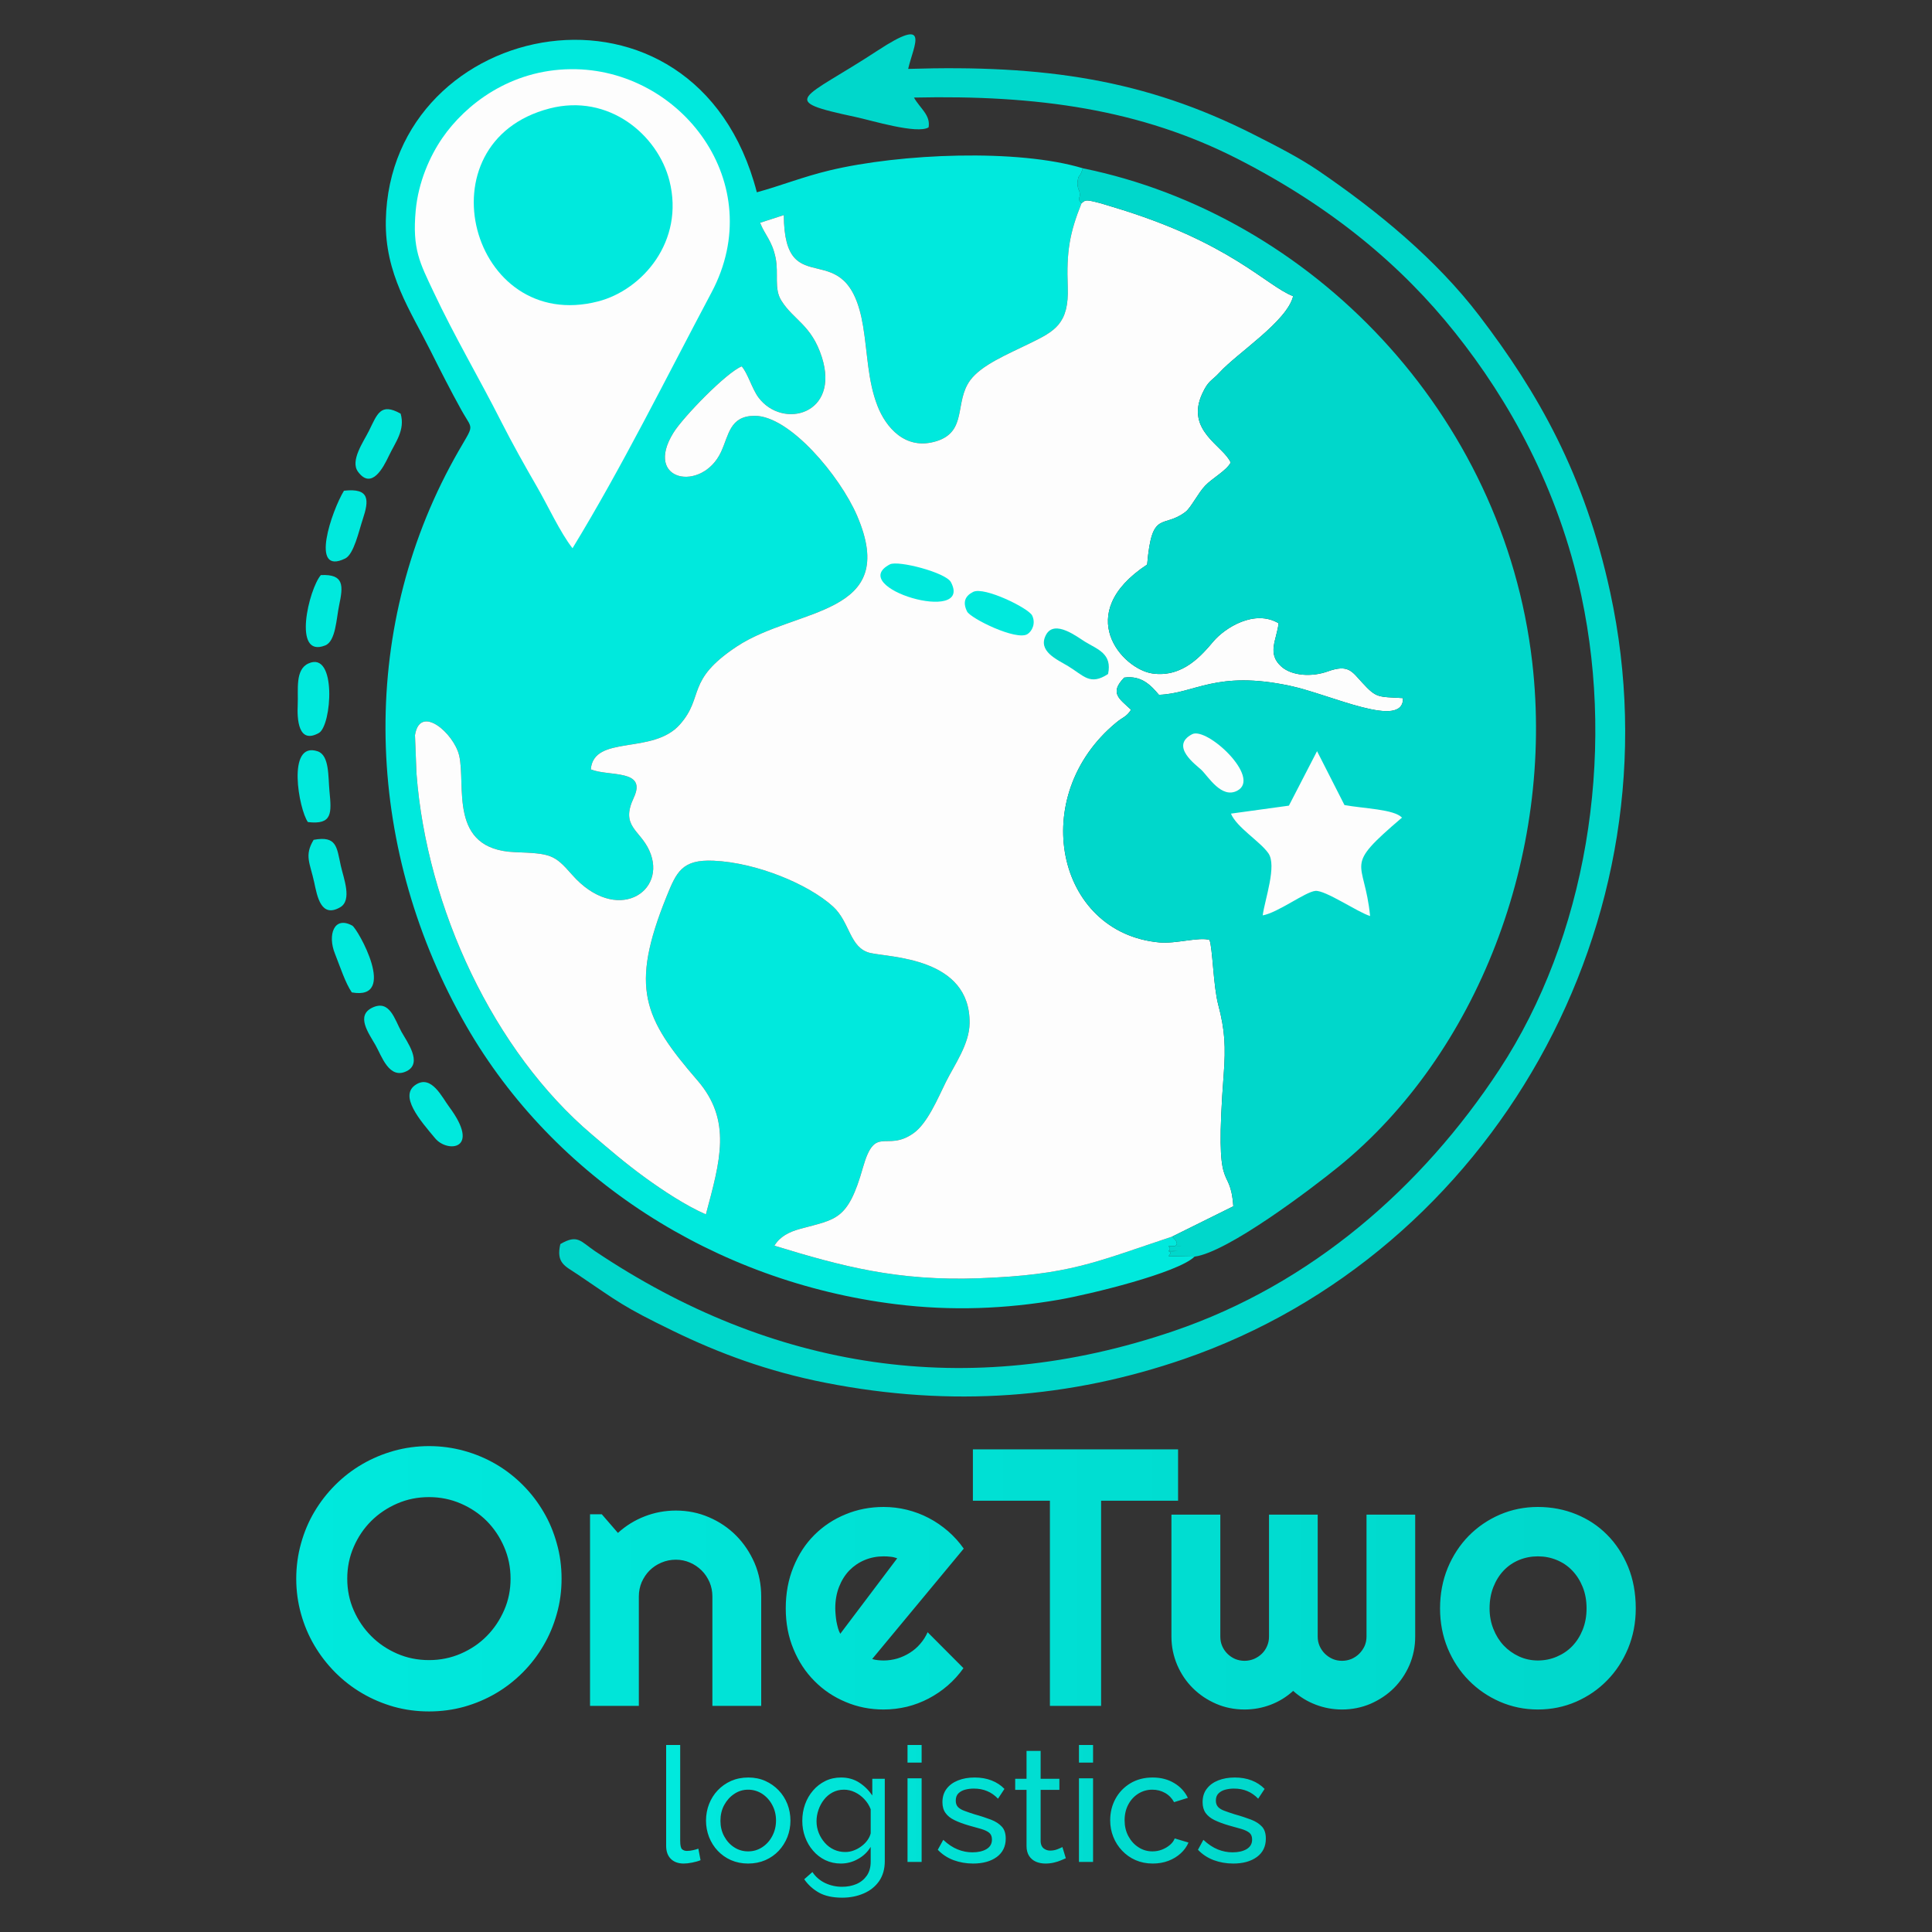 <svg xmlns="http://www.w3.org/2000/svg" xmlns:xlink="http://www.w3.org/1999/xlink" xmlns:xodm="http://www.corel.com/coreldraw/odm/2003" xml:space="preserve" width="300px" height="300px" style="shape-rendering:geometricPrecision; text-rendering:geometricPrecision; image-rendering:optimizeQuality; fill-rule:evenodd; clip-rule:evenodd" viewBox="0 0 300 300"><rect x="0" y="0" width="300" height="300" fill="#333333" stroke="none"/> <defs>  <style type="text/css">   <![CDATA[    .fil0 {fill:none}    .fil3 {fill:#00D7CB}    .fil1 {fill:#00E9DD}    .fil2 {fill:#FDFDFD}    .fil5 {fill:url(#id0);fill-rule:nonzero}    .fil4 {fill:url(#id1);fill-rule:nonzero}   ]]>  </style>  <linearGradient id="id0" gradientUnits="userSpaceOnUse" x1="103.44" y1="282.82" x2="196.56" y2="282.82">   <stop offset="0" style="stop-opacity:1; stop-color:#00E9DD"></stop>   <stop offset="1" style="stop-opacity:1; stop-color:#00D7CB"></stop>  </linearGradient>  <linearGradient id="id1" gradientUnits="userSpaceOnUse" xlink:href="#id0" x1="46" y1="245.15" x2="254" y2="245.15">  </linearGradient> </defs> <g id="Layer_x0020_1">    <g id="_2402356157440">   <g>    <path class="fil0" d="M72.51 199.03l1.07 0.53c2.52,1.2 4.93,2.62 7.08,4.39 0.56,0.46 0.28,0.3 0.92,0.61l2.55 1.39c0.56,0.33 0.54,0.26 1.13,0.51 1.98,0.84 4.31,2.07 6.09,3.27l0.91 0.64 1.63 0.55c2.27,0.84 4.46,1.95 6.46,3.31 0.41,0.27 0.79,0.62 1.23,0.83 1.99,0.96 0.64,0.51 2.5,0.99l3.55 1.16 1.95 0.39c1.53,0.02 3.06,0.12 4.57,0.35l0.93 0.17 5.54 0.52c2.5,0.13 4.99,0.57 7.38,1.31l0.37 0.13 18.21 0.02c1.27,0 0.67,0.04 1.93,-0.15l4.59 -0.64 2.56 -0.86c1,-0.31 1.74,-0.45 2.7,-0.7l0.72 -0.2c1.45,-0.37 2.94,-0.64 4.43,-0.79 0.67,-0.07 0.41,-0.04 1.07,-0.21 1.09,-0.28 1.89,-0.39 2.93,-0.6l2.15 -0.5c1.9,-0.59 3.87,-0.99 5.85,-1.19l4 -0.5c0.31,-0.03 0.28,-0.06 0.56,-0.2 1.32,-0.63 2.69,-1.17 4.09,-1.61l0.62 -0.23c1.71,-0.92 3.52,-1.69 5.38,-2.27l1.74 -0.49c2.27,-0.96 4.67,-1.64 7.11,-2.01 0.55,-0.09 1.03,-0.26 1.57,-0.4l1.86 -0.41 1.13 -0.58c2.21,-1.06 4.56,-1.86 6.96,-2.35 0.19,-0.03 0.33,-0.17 0.49,-0.26l2.33 -1.27 0.78 -0.62c0.99,-0.74 2.03,-1.42 3.11,-2.03"></path>    <path class="fil1" d="M185.49 195.13l-4.05 -0.08c1.09,-1.08 -1.48,-0.63 1.58,-0.79 -2.94,0.01 -0.68,0.14 -1.58,-0.76l2.38 -0.01c-3.21,-0.07 -0.3,0.43 -1.3,-0.93l-0.51 -0.54c-12.11,4.02 -15.91,5.95 -30.05,6.47 -12.63,0.45 -21.23,-1.85 -31.71,-5.06 0.85,-1.42 2.28,-2.14 3.95,-2.6 5.61,-1.55 7.45,-1.23 9.8,-9.55 1.91,-6.74 3.56,-2.34 7.8,-5.28 2.2,-1.53 3.8,-5.41 5.07,-7.98 1.31,-2.64 3.66,-5.88 3.69,-9.15 0.11,-10.24 -12.42,-10.18 -15.45,-10.9 -3.21,-0.77 -3.1,-4.8 -5.78,-7.22 -3.83,-3.47 -11.84,-6.8 -18.52,-7.1 -4.92,-0.22 -5.77,1.76 -7.33,5.62 -5.69,14.12 -3.55,18.81 4.8,28.47 5.43,6.27 3.54,12.53 1.33,20.83 -3.14,-1.36 -6.78,-3.79 -9.38,-5.67 -3.31,-2.41 -5.47,-4.31 -8.31,-6.72 -15.23,-12.91 -25.66,-35.15 -27.25,-56.09l-0.23 -5.94c0.79,-4.9 6.03,-0.27 6.85,3.13 1.12,4.65 -1.77,14.63 8.66,15.04 5.55,0.21 6.11,0.34 8.85,3.47 6.88,7.86 14.94,2.71 12.02,-3.73 -1.48,-3.26 -4.51,-3.73 -2.41,-8.19 2.11,-4.49 -3.87,-3.25 -6.67,-4.4 0.46,-5.45 9.63,-2.2 13.84,-6.98 3.84,-4.35 0.83,-6.81 8.84,-12.11 9.21,-6.1 25.42,-4.64 18.65,-20.34 -2.65,-6.12 -10.47,-15.53 -15.93,-15.47 -3.85,0.04 -3.95,2.99 -5.19,5.63 -2.93,6.26 -12.1,4.58 -7.37,-3.02 1.51,-2.43 8.21,-9.34 10.59,-10.29 0.93,1.03 1.61,3.49 2.6,4.82 3.74,5.02 12.7,2.66 9.84,-6.27 -1.61,-5.01 -4.37,-5.71 -6.28,-8.76 -1.18,-1.87 -0.39,-4.19 -0.9,-6.67 -0.56,-2.68 -1.66,-3.5 -2.4,-5.42l3.68 -1.19c0.08,14.2 9.82,2.24 12.31,17.24 0.71,4.28 0.7,8.42 2.23,12.37 1.26,3.26 4.3,7.02 9.18,5.49 4.81,-1.51 2.74,-6.06 5.22,-9.45 1.75,-2.38 5.76,-4.02 9.27,-5.74 3.86,-1.89 6.09,-3.02 5.88,-8.76 -0.21,-5.49 0.28,-8.36 2.14,-12.99 -0.88,-1 -0.01,-0.41 -0.35,-1.98 -0.01,-0.04 -0.18,-0.05 -0.28,-0.93l0 -0.3c0.19,-1.58 0.27,-0.39 0.83,-2.22 -10.03,-3.04 -28.3,-2.32 -39.36,0.34 -4.12,0.99 -7.53,2.37 -11.26,3.39 -9.48,-36.63 -57,-27.29 -57.61,4.38 -0.16,8.3 3.8,13.95 6.94,20.23 1.52,3.04 3.14,6.22 4.74,9.11 2.14,3.86 2.16,1.6 -1.71,8.85 -14.55,27.31 -12.87,60.11 2.52,86.87 13.59,23.62 38.55,39.74 66.73,43.22 8.62,1.07 17.01,0.74 25.36,-0.71 4.75,-0.83 18.4,-4.14 21,-6.68z"></path>    <path class="fil2" d="M167.94 31.56c-1.86,4.63 -2.35,7.5 -2.14,12.99 0.21,5.74 -2.02,6.87 -5.88,8.76 -3.51,1.72 -7.52,3.36 -9.27,5.74 -2.48,3.39 -0.41,7.94 -5.22,9.45 -4.88,1.53 -7.92,-2.23 -9.18,-5.49 -1.53,-3.95 -1.52,-8.09 -2.23,-12.37 -2.49,-15 -12.23,-3.04 -12.31,-17.24l-3.68 1.19c0.74,1.92 1.84,2.74 2.4,5.42 0.51,2.48 -0.28,4.8 0.9,6.67 1.91,3.05 4.67,3.75 6.28,8.76 2.86,8.93 -6.1,11.29 -9.84,6.27 -0.99,-1.33 -1.67,-3.79 -2.6,-4.82 -2.38,0.95 -9.08,7.86 -10.59,10.29 -4.73,7.6 4.44,9.28 7.37,3.02 1.24,-2.64 1.34,-5.59 5.19,-5.63 5.46,-0.06 13.28,9.35 15.93,15.47 6.77,15.7 -9.44,14.24 -18.65,20.34 -8.01,5.3 -5,7.76 -8.84,12.11 -4.21,4.78 -13.38,1.53 -13.84,6.98 2.8,1.15 8.78,-0.09 6.67,4.4 -2.1,4.46 0.93,4.93 2.41,8.19 2.92,6.44 -5.14,11.59 -12.02,3.73 -2.74,-3.13 -3.3,-3.26 -8.85,-3.47 -10.43,-0.41 -7.54,-10.39 -8.66,-15.04 -0.82,-3.4 -6.06,-8.03 -6.85,-3.13l0.23 5.94c1.59,20.94 12.02,43.18 27.25,56.09 2.84,2.41 5,4.31 8.31,6.72 2.6,1.88 6.24,4.31 9.38,5.67 2.21,-8.3 4.1,-14.56 -1.33,-20.83 -8.35,-9.66 -10.49,-14.35 -4.8,-28.47 1.56,-3.86 2.41,-5.84 7.33,-5.62 6.68,0.3 14.69,3.63 18.52,7.1 2.68,2.42 2.57,6.45 5.78,7.22 3.03,0.72 15.56,0.66 15.45,10.9 -0.03,3.27 -2.38,6.51 -3.69,9.15 -1.27,2.57 -2.87,6.45 -5.07,7.98 -4.24,2.94 -5.89,-1.46 -7.8,5.28 -2.35,8.32 -4.19,8 -9.8,9.55 -1.67,0.46 -3.1,1.18 -3.95,2.6 10.48,3.21 19.08,5.51 31.71,5.06 14.14,-0.52 17.94,-2.45 30.05,-6.47l9.5 -4.71c-0.51,-7.08 -3,-0.54 -1.49,-20.52 0.32,-4.19 0.19,-6.86 -0.84,-10.73 -0.79,-2.95 -0.87,-8.85 -1.37,-10.11 -1.61,-0.5 -5.25,0.63 -7.78,0.39 -16.05,-1.46 -20.53,-22.75 -6.7,-34.14 1.08,-0.9 1.55,-0.84 2.3,-1.99 -1.78,-1.69 -3.42,-2.56 -1.07,-4.99 2.71,-0.38 4.15,1.21 5.4,2.67 5.62,-0.19 8.83,-3.86 20.39,-1.39 6.24,1.33 17.61,6.85 17.51,1.9 -3.9,-0.23 -4.09,0.04 -6.32,-2.39 -1.63,-1.76 -2.15,-2.91 -5.38,-1.75 -2.45,0.88 -5.52,0.7 -7.16,-0.73 -2.32,-2.04 -0.76,-4.15 -0.46,-6.75 -3.74,-2.22 -8.32,0.7 -10.12,2.81 -1.76,2.07 -4.71,5.65 -9.45,4.99 -4.68,-0.66 -12.49,-9.26 -0.84,-16.92 0.74,-8.65 2.44,-5.48 5.97,-8.19 0.82,-0.63 1.99,-2.98 3.06,-4.08 1.13,-1.17 3.26,-2.29 3.94,-3.56 -1.07,-2.59 -7.11,-4.94 -4.4,-10.74 0.96,-2.06 1.38,-1.85 2.68,-3.26 2.78,-3.04 10.46,-7.92 11.42,-11.84 -4.23,-1.63 -9.76,-8.42 -28.09,-13.88 -0.85,-0.25 -1.74,-0.55 -2.51,-0.73 -1.64,-0.4 -1.69,-0.3 -2.26,0.18z"></path>    <path class="fil3" d="M167.94 31.56c0.57,-0.48 0.62,-0.58 2.26,-0.18 0.77,0.18 1.66,0.48 2.51,0.73 18.33,5.46 23.86,12.25 28.09,13.88 -0.96,3.92 -8.64,8.8 -11.42,11.84 -1.3,1.41 -1.72,1.2 -2.68,3.26 -2.71,5.8 3.33,8.15 4.4,10.74 -0.68,1.27 -2.81,2.39 -3.94,3.56 -1.07,1.1 -2.24,3.45 -3.06,4.08 -3.53,2.71 -5.23,-0.46 -5.97,8.19 -11.65,7.66 -3.84,16.26 0.84,16.92 4.74,0.66 7.69,-2.92 9.45,-4.99 1.8,-2.11 6.38,-5.03 10.12,-2.81 -0.3,2.6 -1.86,4.71 0.46,6.75 1.64,1.43 4.71,1.61 7.16,0.73 3.23,-1.16 3.75,-0.01 5.38,1.75 2.23,2.43 2.42,2.16 6.32,2.39 0.1,4.95 -11.27,-0.57 -17.51,-1.9 -11.56,-2.47 -14.77,1.2 -20.39,1.39 -1.25,-1.46 -2.69,-3.05 -5.4,-2.67 -2.35,2.43 -0.71,3.3 1.07,4.99 -0.75,1.15 -1.22,1.09 -2.3,1.99 -13.83,11.39 -9.35,32.68 6.7,34.14 2.53,0.24 6.17,-0.89 7.78,-0.39 0.5,1.26 0.58,7.16 1.37,10.11 1.03,3.87 1.16,6.54 0.84,10.73 -1.51,19.98 0.98,13.44 1.49,20.52l-9.5 4.71 0.51 0.54c1,1.36 -1.91,0.86 1.3,0.93l-2.38 0.01c0.9,0.9 -1.36,0.77 1.58,0.76 -3.06,0.16 -0.49,-0.29 -1.58,0.79l4.05 0.08c5.18,-0.68 18.27,-10.64 22.38,-13.98 21.45,-17.44 33.5,-48.29 30.06,-78.29 -4.44,-38.69 -34.37,-69.5 -69.79,-76.73 -0.56,1.83 -0.64,0.64 -0.83,2.22l0 0.3c0.1,0.88 0.27,0.89 0.28,0.93 0.34,1.57 -0.53,0.98 0.35,1.98z"></path>    <path class="fil2" d="M88.9 85.13c7.7,-12.62 14.44,-26.27 21.59,-39.73 8.97,-16.88 -4.72,-34.82 -21.83,-34.66 -9.43,0.09 -16.36,5.46 -19.96,10.67 -1.96,2.84 -3.74,6.86 -4.15,11.27 -0.55,6.02 0.65,8.14 2.76,12.62 3.31,7.04 7.1,13.41 10.58,20.29 1.7,3.34 3.61,6.75 5.47,9.96 1.71,2.95 3.61,7.12 5.54,9.58z"></path>    <path class="fil3" d="M144.19 19.78c0.34,-1.91 -1.33,-2.95 -2.27,-4.63 19.12,-0.42 35.22,1.81 50.41,9.6 14.49,7.43 25.29,16.46 33.61,26.9 8.33,10.44 16.04,24.11 19.62,40.9 5.32,24.96 0.74,53.02 -12.76,73.57 -12.03,18.3 -29.2,33.28 -50.48,40.54 -32.1,10.97 -62.53,5.98 -89.91,-12.37 -2.27,-1.53 -2.7,-2.69 -5.4,-1.11 -0.7,2.98 0.79,3.43 2.62,4.67 6.47,4.36 6.92,4.94 14.92,8.83 7.12,3.46 14.67,6.27 23.61,8.03 19.68,3.87 38.06,2.4 55.74,-3.7 47.7,-16.46 77.19,-67.96 66.14,-119 -3.98,-18.4 -11.23,-31.04 -20.31,-42.95 -6.72,-8.81 -15.77,-16.24 -24.96,-22.52 -3.04,-2.07 -6.52,-3.84 -10.15,-5.68 -16.82,-8.52 -32.48,-10.82 -53.6,-10.16 0.84,-3.68 3.64,-8.35 -4.77,-2.83 -11.66,7.65 -15.72,7.67 -3.38,10.3 2.44,0.52 9.52,2.7 11.32,1.61z"></path>    <path class="fil1" d="M85.35 16.84c-20.23,5.23 -12.23,35.06 7.53,29.96 6.86,-1.77 13.45,-9.33 11.07,-18.74 -1.8,-7.1 -9.41,-13.59 -18.6,-11.22z"></path>    <path class="fil2" d="M200.14 125.1l-9 1.24c0.89,2.14 4.52,4.31 5.81,6.15 1.35,1.91 -0.53,7.12 -0.88,9.65 2.39,-0.43 6.61,-3.65 8.17,-3.8 1.54,-0.16 6.55,3.3 8.51,3.9 -0.9,-9.01 -4.37,-7.33 4.95,-15.28 -1.24,-1.31 -5.9,-1.4 -8.93,-1.95l-4.26 -8.37 -4.37 8.46z"></path>    <path class="fil2" d="M185.11 114.01c-3.51,1.84 0.65,4.79 1.43,5.53 1.1,1.05 3.13,4.53 5.58,3.24 3.83,-2.02 -4.73,-9.97 -7.01,-8.77z"></path>    <path class="fil1" d="M47.9 103.02c-2.11,0.95 -1.56,4.09 -1.67,6.4 -0.11,2.23 0.07,6.19 3.28,4.4 2.02,-1.13 2.81,-12.81 -1.61,-10.8z"></path>    <path class="fil1" d="M64.64 168.38c-2.81,1.71 0.61,5.61 2.95,8.4 1.88,2.24 7.17,1.82 2.15,-4.92 -1.1,-1.47 -2.71,-4.95 -5.1,-3.48z"></path>    <path class="fil1" d="M47.81 127.65c3.82,0.45 3.68,-1.39 3.35,-4.78 -0.22,-2.28 0.01,-5.59 -1.84,-6.21 -4.88,-1.63 -2.89,9.09 -1.51,10.99z"></path>    <path class="fil1" d="M48.7 130.41c-1.48,2.45 -0.56,3.6 0.09,6.6 0.47,2.19 1.05,5.58 4.02,3.88 1.93,-1.11 0.53,-4.54 0.11,-6.46 -0.64,-2.91 -0.62,-4.69 -4.22,-4.02z"></path>    <path class="fil1" d="M54.63 154.1c7.25,1.31 0.89,-9.92 0.07,-10.37 -2.85,-1.57 -3.85,1.47 -2.7,4.33 0.83,2.1 1.63,4.59 2.63,6.04z"></path>    <path class="fil1" d="M57.85 156.45c-2.65,1.24 -0.62,3.95 0.47,5.86 0.94,1.65 2.1,5.38 4.84,4.01 2.51,-1.26 0.03,-4.57 -0.81,-6.08 -1.07,-1.93 -1.81,-5.04 -4.5,-3.79z"></path>    <path class="fil1" d="M53.41 76.2c-1.86,3.04 -5.41,13.27 0.2,10.52 1.35,-0.67 2.12,-4.3 2.72,-6.09 0.98,-2.95 1.13,-4.89 -2.92,-4.43z"></path>    <path class="fil1" d="M138.19 87.63c-6.92,3.61 12.98,9.42 9.47,2.77 -0.8,-1.51 -8.21,-3.42 -9.47,-2.77z"></path>    <path class="fil1" d="M151.11 91.91c-1.26,0.63 -1.65,1.6 -0.95,3.03 0.52,1.08 7.69,4.61 9.39,3.52 0.7,-0.44 1.32,-1.66 0.72,-2.89 -0.55,-1.13 -7.44,-4.53 -9.16,-3.66z"></path>    <path class="fil3" d="M172.06 104.66c0.67,-3.15 -1.58,-3.8 -3.59,-5.02 -1.15,-0.7 -4.71,-3.52 -6.04,-1.07 -1.37,2.55 1.74,3.85 3.43,4.87 2.43,1.47 3.39,3.07 6.2,1.22z"></path>    <path class="fil1" d="M49.82 89.3c-1.85,2.15 -4.47,12.98 0.68,10.92 1.64,-0.65 1.72,-4.14 2.16,-6.23 0.63,-2.98 0.83,-4.88 -2.84,-4.69z"></path>    <path class="fil1" d="M62.21 64.23c-3.15,-1.76 -3.63,0.08 -4.94,2.71 -0.85,1.7 -2.93,4.61 -1.68,6.31 2.11,2.87 3.94,-0.67 4.77,-2.42 1.02,-2.15 2.59,-4.04 1.85,-6.6z"></path>   </g>   <g>    <path class="fil4" d="M87.2 245.14c0,1.89 -0.24,3.71 -0.74,5.46 -0.49,1.75 -1.17,3.39 -2.07,4.91 -0.89,1.53 -1.96,2.92 -3.22,4.19 -1.26,1.26 -2.64,2.34 -4.16,3.23 -1.53,0.9 -3.16,1.59 -4.92,2.09 -1.76,0.49 -3.59,0.73 -5.47,0.73 -1.89,0 -3.71,-0.24 -5.47,-0.73 -1.74,-0.5 -3.38,-1.19 -4.91,-2.09 -1.53,-0.89 -2.92,-1.97 -4.18,-3.23 -1.26,-1.27 -2.34,-2.66 -3.24,-4.19 -0.9,-1.52 -1.59,-3.16 -2.08,-4.91 -0.49,-1.75 -0.74,-3.57 -0.74,-5.46 0,-1.89 0.25,-3.72 0.74,-5.47 0.49,-1.77 1.18,-3.41 2.08,-4.92 0.9,-1.52 1.98,-2.91 3.24,-4.17 1.26,-1.26 2.65,-2.33 4.18,-3.22 1.53,-0.89 3.17,-1.58 4.91,-2.07 1.76,-0.49 3.58,-0.74 5.47,-0.74 1.88,0 3.71,0.25 5.47,0.74 1.76,0.49 3.39,1.18 4.92,2.07 1.52,0.89 2.9,1.96 4.16,3.22 1.26,1.26 2.33,2.65 3.22,4.17 0.9,1.51 1.58,3.15 2.07,4.92 0.5,1.75 0.74,3.58 0.74,5.47zm-7.92 0c0,-1.75 -0.33,-3.39 -1,-4.93 -0.67,-1.55 -1.57,-2.89 -2.7,-4.03 -1.14,-1.14 -2.49,-2.04 -4.03,-2.71 -1.55,-0.67 -3.19,-1 -4.93,-1 -1.77,0 -3.41,0.33 -4.95,1 -1.54,0.67 -2.88,1.57 -4.03,2.71 -1.14,1.14 -2.05,2.48 -2.72,4.03 -0.67,1.54 -1,3.18 -1,4.93 0,1.74 0.33,3.38 1,4.9 0.67,1.53 1.58,2.87 2.72,4.01 1.15,1.16 2.49,2.06 4.03,2.73 1.54,0.67 3.18,1 4.95,1 1.74,0 3.38,-0.33 4.93,-1 1.54,-0.67 2.89,-1.57 4.03,-2.73 1.13,-1.14 2.03,-2.48 2.7,-4.01 0.67,-1.52 1,-3.16 1,-4.9zm19.92 19.75l-7.58 0 0 -29.75 1.83 0 2.5 2.89c1.23,-1.11 2.61,-1.97 4.16,-2.57 1.54,-0.6 3.16,-0.9 4.84,-0.9 1.81,0 3.53,0.34 5.14,1.04 1.61,0.69 3.02,1.64 4.22,2.85 1.21,1.22 2.15,2.64 2.86,4.26 0.69,1.62 1.03,3.35 1.03,5.18l0 17 -7.58 0 0 -17c0,-0.78 -0.15,-1.52 -0.44,-2.21 -0.31,-0.69 -0.7,-1.3 -1.23,-1.82 -0.52,-0.51 -1.11,-0.92 -1.81,-1.22 -0.68,-0.3 -1.41,-0.45 -2.19,-0.45 -0.79,0 -1.54,0.15 -2.24,0.45 -0.72,0.3 -1.32,0.71 -1.84,1.22 -0.52,0.52 -0.92,1.13 -1.23,1.82 -0.29,0.69 -0.44,1.43 -0.44,2.21l0 17zm36.23 -7.28c0.29,0.09 0.59,0.16 0.89,0.18 0.3,0.03 0.59,0.05 0.88,0.05 0.74,0 1.46,-0.11 2.15,-0.31 0.68,-0.21 1.32,-0.5 1.92,-0.88 0.61,-0.38 1.15,-0.84 1.61,-1.38 0.48,-0.55 0.87,-1.16 1.16,-1.82l5.56 5.58c-0.7,1 -1.52,1.9 -2.43,2.69 -0.92,0.8 -1.92,1.47 -2.98,2.03 -1.06,0.55 -2.18,0.98 -3.35,1.27 -1.18,0.28 -2.39,0.43 -3.64,0.43 -2.08,0 -4.06,-0.39 -5.89,-1.17 -1.85,-0.77 -3.47,-1.86 -4.84,-3.25 -1.39,-1.39 -2.47,-3.04 -3.26,-4.96 -0.8,-1.91 -1.2,-4.02 -1.2,-6.32 0,-2.35 0.4,-4.5 1.2,-6.44 0.79,-1.94 1.87,-3.6 3.26,-4.98 1.37,-1.36 2.99,-2.44 4.84,-3.19 1.83,-0.76 3.81,-1.14 5.89,-1.14 1.25,0 2.46,0.15 3.64,0.44 1.19,0.3 2.32,0.72 3.38,1.28 1.06,0.55 2.06,1.24 2.99,2.04 0.93,0.81 1.74,1.71 2.44,2.71l-14.22 17.14zm3.89 -15.64c-0.35,-0.13 -0.7,-0.21 -1.05,-0.24 -0.34,-0.04 -0.7,-0.06 -1.07,-0.06 -1.03,0 -2.01,0.19 -2.93,0.57 -0.91,0.38 -1.7,0.92 -2.39,1.62 -0.67,0.7 -1.2,1.55 -1.59,2.54 -0.39,1 -0.59,2.11 -0.59,3.35 0,0.28 0.02,0.6 0.05,0.95 0.03,0.35 0.07,0.71 0.13,1.07 0.07,0.36 0.15,0.7 0.24,1.04 0.09,0.33 0.22,0.63 0.36,0.88l8.84 -11.72zm31.66 22.92l-7.95 0 0 -31.86 -11.96 0 0 -7.97 31.86 0 0 7.97 -11.95 0 0 31.86zm48.77 -10.75c0,1.55 -0.3,3.02 -0.89,4.41 -0.6,1.37 -1.41,2.57 -2.43,3.59 -1.03,1.02 -2.24,1.82 -3.61,2.42 -1.39,0.59 -2.87,0.89 -4.44,0.89 -1.4,0 -2.76,-0.25 -4.05,-0.74 -1.3,-0.49 -2.47,-1.2 -3.53,-2.15 -1.04,0.95 -2.2,1.66 -3.49,2.15 -1.29,0.49 -2.64,0.74 -4.06,0.74 -1.58,0 -3.06,-0.3 -4.42,-0.89 -1.38,-0.6 -2.57,-1.4 -3.6,-2.42 -1.03,-1.02 -1.84,-2.22 -2.43,-3.59 -0.59,-1.39 -0.9,-2.86 -0.9,-4.41l0 -18.95 7.59 0 0 18.95c0,0.52 0.09,1 0.29,1.46 0.19,0.45 0.47,0.85 0.81,1.19 0.34,0.34 0.74,0.61 1.19,0.81 0.46,0.19 0.94,0.29 1.47,0.29 0.51,0 1,-0.1 1.47,-0.29 0.46,-0.2 0.87,-0.47 1.22,-0.81 0.35,-0.34 0.62,-0.74 0.81,-1.19 0.2,-0.46 0.3,-0.94 0.3,-1.46l0 -18.95 7.56 0 0 18.95c0,0.52 0.1,1 0.3,1.46 0.21,0.45 0.47,0.85 0.82,1.19 0.35,0.34 0.74,0.61 1.2,0.81 0.44,0.19 0.94,0.29 1.45,0.29 0.52,0 1.01,-0.1 1.48,-0.29 0.45,-0.2 0.86,-0.47 1.2,-0.81 0.34,-0.34 0.62,-0.74 0.83,-1.19 0.2,-0.46 0.3,-0.94 0.3,-1.46l0 -18.95 7.56 0 0 18.95zm34.25 -4.39c0,2.23 -0.4,4.29 -1.19,6.21 -0.8,1.91 -1.88,3.57 -3.26,4.97 -1.36,1.4 -2.97,2.5 -4.81,3.31 -1.84,0.8 -3.83,1.21 -5.94,1.21 -2.09,0 -4.06,-0.41 -5.9,-1.21 -1.85,-0.81 -3.45,-1.91 -4.83,-3.31 -1.38,-1.4 -2.47,-3.06 -3.27,-4.97 -0.79,-1.92 -1.19,-3.98 -1.19,-6.21 0,-2.26 0.4,-4.35 1.19,-6.28 0.8,-1.92 1.89,-3.58 3.27,-4.99 1.38,-1.39 2.98,-2.49 4.83,-3.29 1.84,-0.79 3.81,-1.19 5.9,-1.19 2.11,0 4.1,0.38 5.94,1.13 1.84,0.75 3.45,1.81 4.81,3.19 1.38,1.38 2.46,3.04 3.26,4.97 0.79,1.93 1.19,4.09 1.19,6.46zm-7.64 0c0,-1.23 -0.2,-2.33 -0.6,-3.32 -0.4,-0.99 -0.94,-1.84 -1.62,-2.55 -0.68,-0.72 -1.49,-1.26 -2.41,-1.64 -0.91,-0.38 -1.89,-0.57 -2.93,-0.57 -1.03,0 -2.01,0.19 -2.93,0.57 -0.91,0.38 -1.71,0.92 -2.39,1.64 -0.67,0.71 -1.2,1.56 -1.59,2.55 -0.39,0.99 -0.59,2.09 -0.59,3.32 0,1.15 0.2,2.22 0.59,3.19 0.39,0.99 0.92,1.84 1.59,2.56 0.68,0.72 1.48,1.29 2.39,1.71 0.92,0.42 1.9,0.63 2.93,0.63 1.04,0 2.02,-0.2 2.93,-0.59 0.92,-0.39 1.73,-0.93 2.41,-1.64 0.68,-0.7 1.22,-1.56 1.62,-2.55 0.4,-1.01 0.6,-2.11 0.6,-3.31z"></path>    <path class="fil5" d="M103.44 270.96l2.18 0 0 14.87c0,0.72 0.1,1.16 0.3,1.33 0.2,0.16 0.44,0.25 0.72,0.25 0.35,0 0.68,-0.04 1,-0.12 0.31,-0.07 0.58,-0.15 0.8,-0.23l0.34 1.79c-0.36,0.15 -0.79,0.27 -1.29,0.37 -0.5,0.1 -0.94,0.15 -1.32,0.15 -0.84,0 -1.51,-0.24 -2,-0.72 -0.49,-0.49 -0.73,-1.16 -0.73,-2.03l0 -15.66zm12.73 18.41c-0.98,0 -1.86,-0.18 -2.66,-0.53 -0.8,-0.35 -1.48,-0.84 -2.06,-1.45 -0.59,-0.62 -1.03,-1.34 -1.35,-2.14 -0.31,-0.81 -0.47,-1.66 -0.47,-2.54 0,-0.91 0.16,-1.77 0.47,-2.57 0.32,-0.81 0.76,-1.52 1.35,-2.14 0.58,-0.61 1.27,-1.1 2.07,-1.46 0.81,-0.35 1.7,-0.53 2.68,-0.53 0.96,0 1.84,0.18 2.63,0.53 0.8,0.36 1.49,0.85 2.08,1.46 0.59,0.62 1.04,1.33 1.36,2.14 0.31,0.8 0.47,1.66 0.47,2.57 0,0.88 -0.16,1.73 -0.47,2.54 -0.32,0.8 -0.77,1.52 -1.35,2.14 -0.58,0.61 -1.27,1.1 -2.07,1.45 -0.81,0.35 -1.7,0.53 -2.68,0.53zm-4.3 -6.64c0,0.89 0.19,1.69 0.58,2.41 0.39,0.72 0.91,1.3 1.56,1.71 0.64,0.42 1.37,0.63 2.16,0.63 0.8,0 1.52,-0.21 2.18,-0.64 0.65,-0.42 1.18,-1 1.56,-1.73 0.39,-0.73 0.59,-1.54 0.59,-2.43 0,-0.89 -0.2,-1.69 -0.59,-2.41 -0.38,-0.72 -0.91,-1.3 -1.56,-1.73 -0.66,-0.42 -1.38,-0.64 -2.18,-0.64 -0.79,0 -1.52,0.22 -2.16,0.66 -0.65,0.43 -1.17,1.01 -1.56,1.73 -0.39,0.72 -0.58,1.54 -0.58,2.44zm18.7 6.64c-0.88,0 -1.68,-0.18 -2.42,-0.53 -0.74,-0.36 -1.37,-0.85 -1.9,-1.47 -0.54,-0.62 -0.95,-1.33 -1.24,-2.13 -0.29,-0.79 -0.43,-1.62 -0.43,-2.49 0,-0.91 0.14,-1.77 0.43,-2.58 0.29,-0.81 0.71,-1.53 1.25,-2.15 0.54,-0.63 1.17,-1.11 1.9,-1.47 0.73,-0.36 1.54,-0.54 2.44,-0.54 1.08,0 2.02,0.27 2.82,0.79 0.81,0.52 1.48,1.19 2.03,2l0 -2.59 1.94 0 0 12.79c0,1.22 -0.3,2.25 -0.88,3.1 -0.59,0.84 -1.39,1.48 -2.39,1.91 -1.01,0.44 -2.12,0.66 -3.35,0.66 -1.46,0 -2.65,-0.26 -3.58,-0.77 -0.93,-0.52 -1.7,-1.21 -2.31,-2.09l1.27 -1.12c0.51,0.76 1.18,1.33 2,1.72 0.82,0.38 1.69,0.57 2.62,0.57 0.8,0 1.53,-0.14 2.2,-0.42 0.68,-0.29 1.21,-0.72 1.62,-1.3 0.41,-0.58 0.61,-1.31 0.61,-2.19l0 -2.29c-0.48,0.8 -1.14,1.43 -1.98,1.89 -0.83,0.47 -1.72,0.7 -2.65,0.7zm0.67 -1.79c0.47,0 0.92,-0.08 1.35,-0.25 0.43,-0.16 0.83,-0.38 1.19,-0.66 0.37,-0.27 0.67,-0.58 0.92,-0.93 0.25,-0.35 0.42,-0.71 0.5,-1.07l0 -3.73c-0.23,-0.6 -0.56,-1.12 -1,-1.58 -0.43,-0.46 -0.92,-0.81 -1.46,-1.07 -0.55,-0.26 -1.11,-0.39 -1.69,-0.39 -0.67,0 -1.26,0.15 -1.78,0.43 -0.52,0.28 -0.97,0.66 -1.33,1.13 -0.37,0.47 -0.65,1 -0.85,1.58 -0.2,0.58 -0.3,1.17 -0.3,1.76 0,0.65 0.12,1.26 0.35,1.83 0.23,0.57 0.55,1.08 0.95,1.53 0.39,0.45 0.87,0.8 1.41,1.05 0.55,0.25 1.13,0.37 1.74,0.37zm9.68 1.54l0 -12.98 2.19 0 0 12.98 -2.19 0zm0 -15.42l0 -2.74 2.19 0 0 2.74 -2.19 0zm10.17 15.67c-1.07,0 -2.08,-0.18 -3.03,-0.53 -0.95,-0.36 -1.76,-0.89 -2.44,-1.61l0.85 -1.54c0.74,0.7 1.49,1.19 2.24,1.49 0.74,0.3 1.51,0.45 2.28,0.45 0.9,0 1.63,-0.17 2.19,-0.5 0.57,-0.34 0.85,-0.83 0.85,-1.49 0,-0.47 -0.15,-0.83 -0.44,-1.06 -0.29,-0.23 -0.7,-0.42 -1.23,-0.58 -0.53,-0.15 -1.16,-0.33 -1.89,-0.53 -0.89,-0.26 -1.65,-0.54 -2.26,-0.84 -0.61,-0.29 -1.08,-0.67 -1.39,-1.11 -0.32,-0.44 -0.48,-1 -0.48,-1.68 0,-0.82 0.22,-1.52 0.65,-2.08 0.43,-0.57 1.02,-1 1.78,-1.3 0.75,-0.3 1.61,-0.45 2.57,-0.45 0.96,0 1.84,0.15 2.61,0.45 0.78,0.3 1.46,0.74 2.02,1.32l-1 1.52c-0.51,-0.53 -1.07,-0.93 -1.69,-1.18 -0.61,-0.26 -1.3,-0.39 -2.06,-0.39 -0.45,0 -0.89,0.05 -1.32,0.16 -0.43,0.11 -0.79,0.3 -1.07,0.57 -0.28,0.27 -0.42,0.65 -0.42,1.14 0,0.41 0.11,0.74 0.33,0.98 0.23,0.24 0.56,0.44 1,0.6 0.44,0.17 0.97,0.35 1.6,0.55 0.98,0.27 1.83,0.56 2.55,0.83 0.72,0.28 1.28,0.65 1.68,1.09 0.4,0.44 0.6,1.06 0.6,1.85 0,1.21 -0.47,2.17 -1.39,2.85 -0.93,0.68 -2.16,1.02 -3.69,1.02zm14.41 -0.82c-0.19,0.08 -0.43,0.19 -0.75,0.32 -0.31,0.14 -0.68,0.25 -1.09,0.35 -0.42,0.1 -0.86,0.15 -1.32,0.15 -0.53,0 -1.02,-0.09 -1.47,-0.28 -0.45,-0.2 -0.8,-0.49 -1.07,-0.9 -0.26,-0.41 -0.4,-0.92 -0.4,-1.53l0 -8.73 -1.76 0 0 -1.72 1.76 0 0 -4.33 2.19 0 0 4.33 2.91 0 0 1.72 -2.91 0 0 8.06c0.03,0.46 0.19,0.81 0.47,1.03 0.29,0.22 0.62,0.34 1,0.34 0.43,0 0.83,-0.08 1.19,-0.23 0.37,-0.15 0.61,-0.25 0.72,-0.32l0.53 1.74zm2.04 0.57l0 -12.98 2.19 0 0 12.98 -2.19 0zm0 -15.42l0 -2.74 2.19 0 0 2.74 -2.19 0zm11.46 15.67c-0.98,0 -1.87,-0.18 -2.67,-0.53 -0.81,-0.35 -1.5,-0.85 -2.09,-1.47 -0.59,-0.62 -1.05,-1.34 -1.37,-2.15 -0.32,-0.8 -0.48,-1.66 -0.48,-2.56 0,-1.22 0.27,-2.33 0.82,-3.34 0.54,-1 1.32,-1.81 2.31,-2.41 1,-0.6 2.15,-0.9 3.46,-0.9 1.28,0 2.39,0.29 3.34,0.86 0.96,0.57 1.67,1.34 2.13,2.3l-2.14 0.67c-0.33,-0.61 -0.79,-1.09 -1.39,-1.43 -0.6,-0.34 -1.26,-0.51 -1.99,-0.51 -0.8,0 -1.52,0.21 -2.18,0.62 -0.65,0.41 -1.17,0.97 -1.55,1.69 -0.38,0.71 -0.57,1.53 -0.57,2.45 0,0.9 0.19,1.72 0.58,2.45 0.39,0.73 0.91,1.31 1.57,1.73 0.65,0.43 1.38,0.64 2.17,0.64 0.52,0 1.01,-0.09 1.48,-0.27 0.48,-0.19 0.89,-0.43 1.25,-0.74 0.35,-0.3 0.6,-0.64 0.73,-1l2.14 0.64c-0.27,0.63 -0.67,1.19 -1.21,1.68 -0.54,0.49 -1.17,0.88 -1.91,1.16 -0.74,0.28 -1.55,0.42 -2.43,0.42zm12.49 0c-1.08,0 -2.09,-0.18 -3.03,-0.53 -0.95,-0.36 -1.76,-0.89 -2.44,-1.61l0.84 -1.54c0.75,0.7 1.5,1.19 2.24,1.49 0.75,0.3 1.51,0.45 2.29,0.45 0.9,0 1.63,-0.17 2.19,-0.5 0.56,-0.34 0.85,-0.83 0.85,-1.49 0,-0.47 -0.15,-0.83 -0.44,-1.06 -0.29,-0.23 -0.7,-0.42 -1.23,-0.58 -0.53,-0.15 -1.16,-0.33 -1.89,-0.53 -0.9,-0.26 -1.65,-0.54 -2.27,-0.84 -0.61,-0.29 -1.07,-0.67 -1.39,-1.11 -0.31,-0.44 -0.47,-1 -0.47,-1.68 0,-0.82 0.21,-1.52 0.65,-2.08 0.43,-0.57 1.02,-1 1.77,-1.3 0.76,-0.3 1.62,-0.45 2.58,-0.45 0.96,0 1.83,0.15 2.61,0.45 0.78,0.3 1.45,0.74 2.02,1.32l-1 1.52c-0.51,-0.53 -1.08,-0.93 -1.69,-1.18 -0.61,-0.26 -1.3,-0.39 -2.07,-0.39 -0.44,0 -0.88,0.05 -1.31,0.16 -0.44,0.11 -0.79,0.3 -1.07,0.57 -0.29,0.27 -0.43,0.65 -0.43,1.14 0,0.41 0.12,0.74 0.34,0.98 0.22,0.24 0.55,0.44 0.99,0.6 0.44,0.17 0.98,0.35 1.61,0.55 0.98,0.27 1.83,0.56 2.55,0.83 0.72,0.28 1.28,0.65 1.68,1.09 0.4,0.44 0.59,1.06 0.59,1.85 0,1.21 -0.46,2.17 -1.39,2.85 -0.93,0.68 -2.15,1.02 -3.68,1.02z"></path>   </g>  </g> </g></svg>